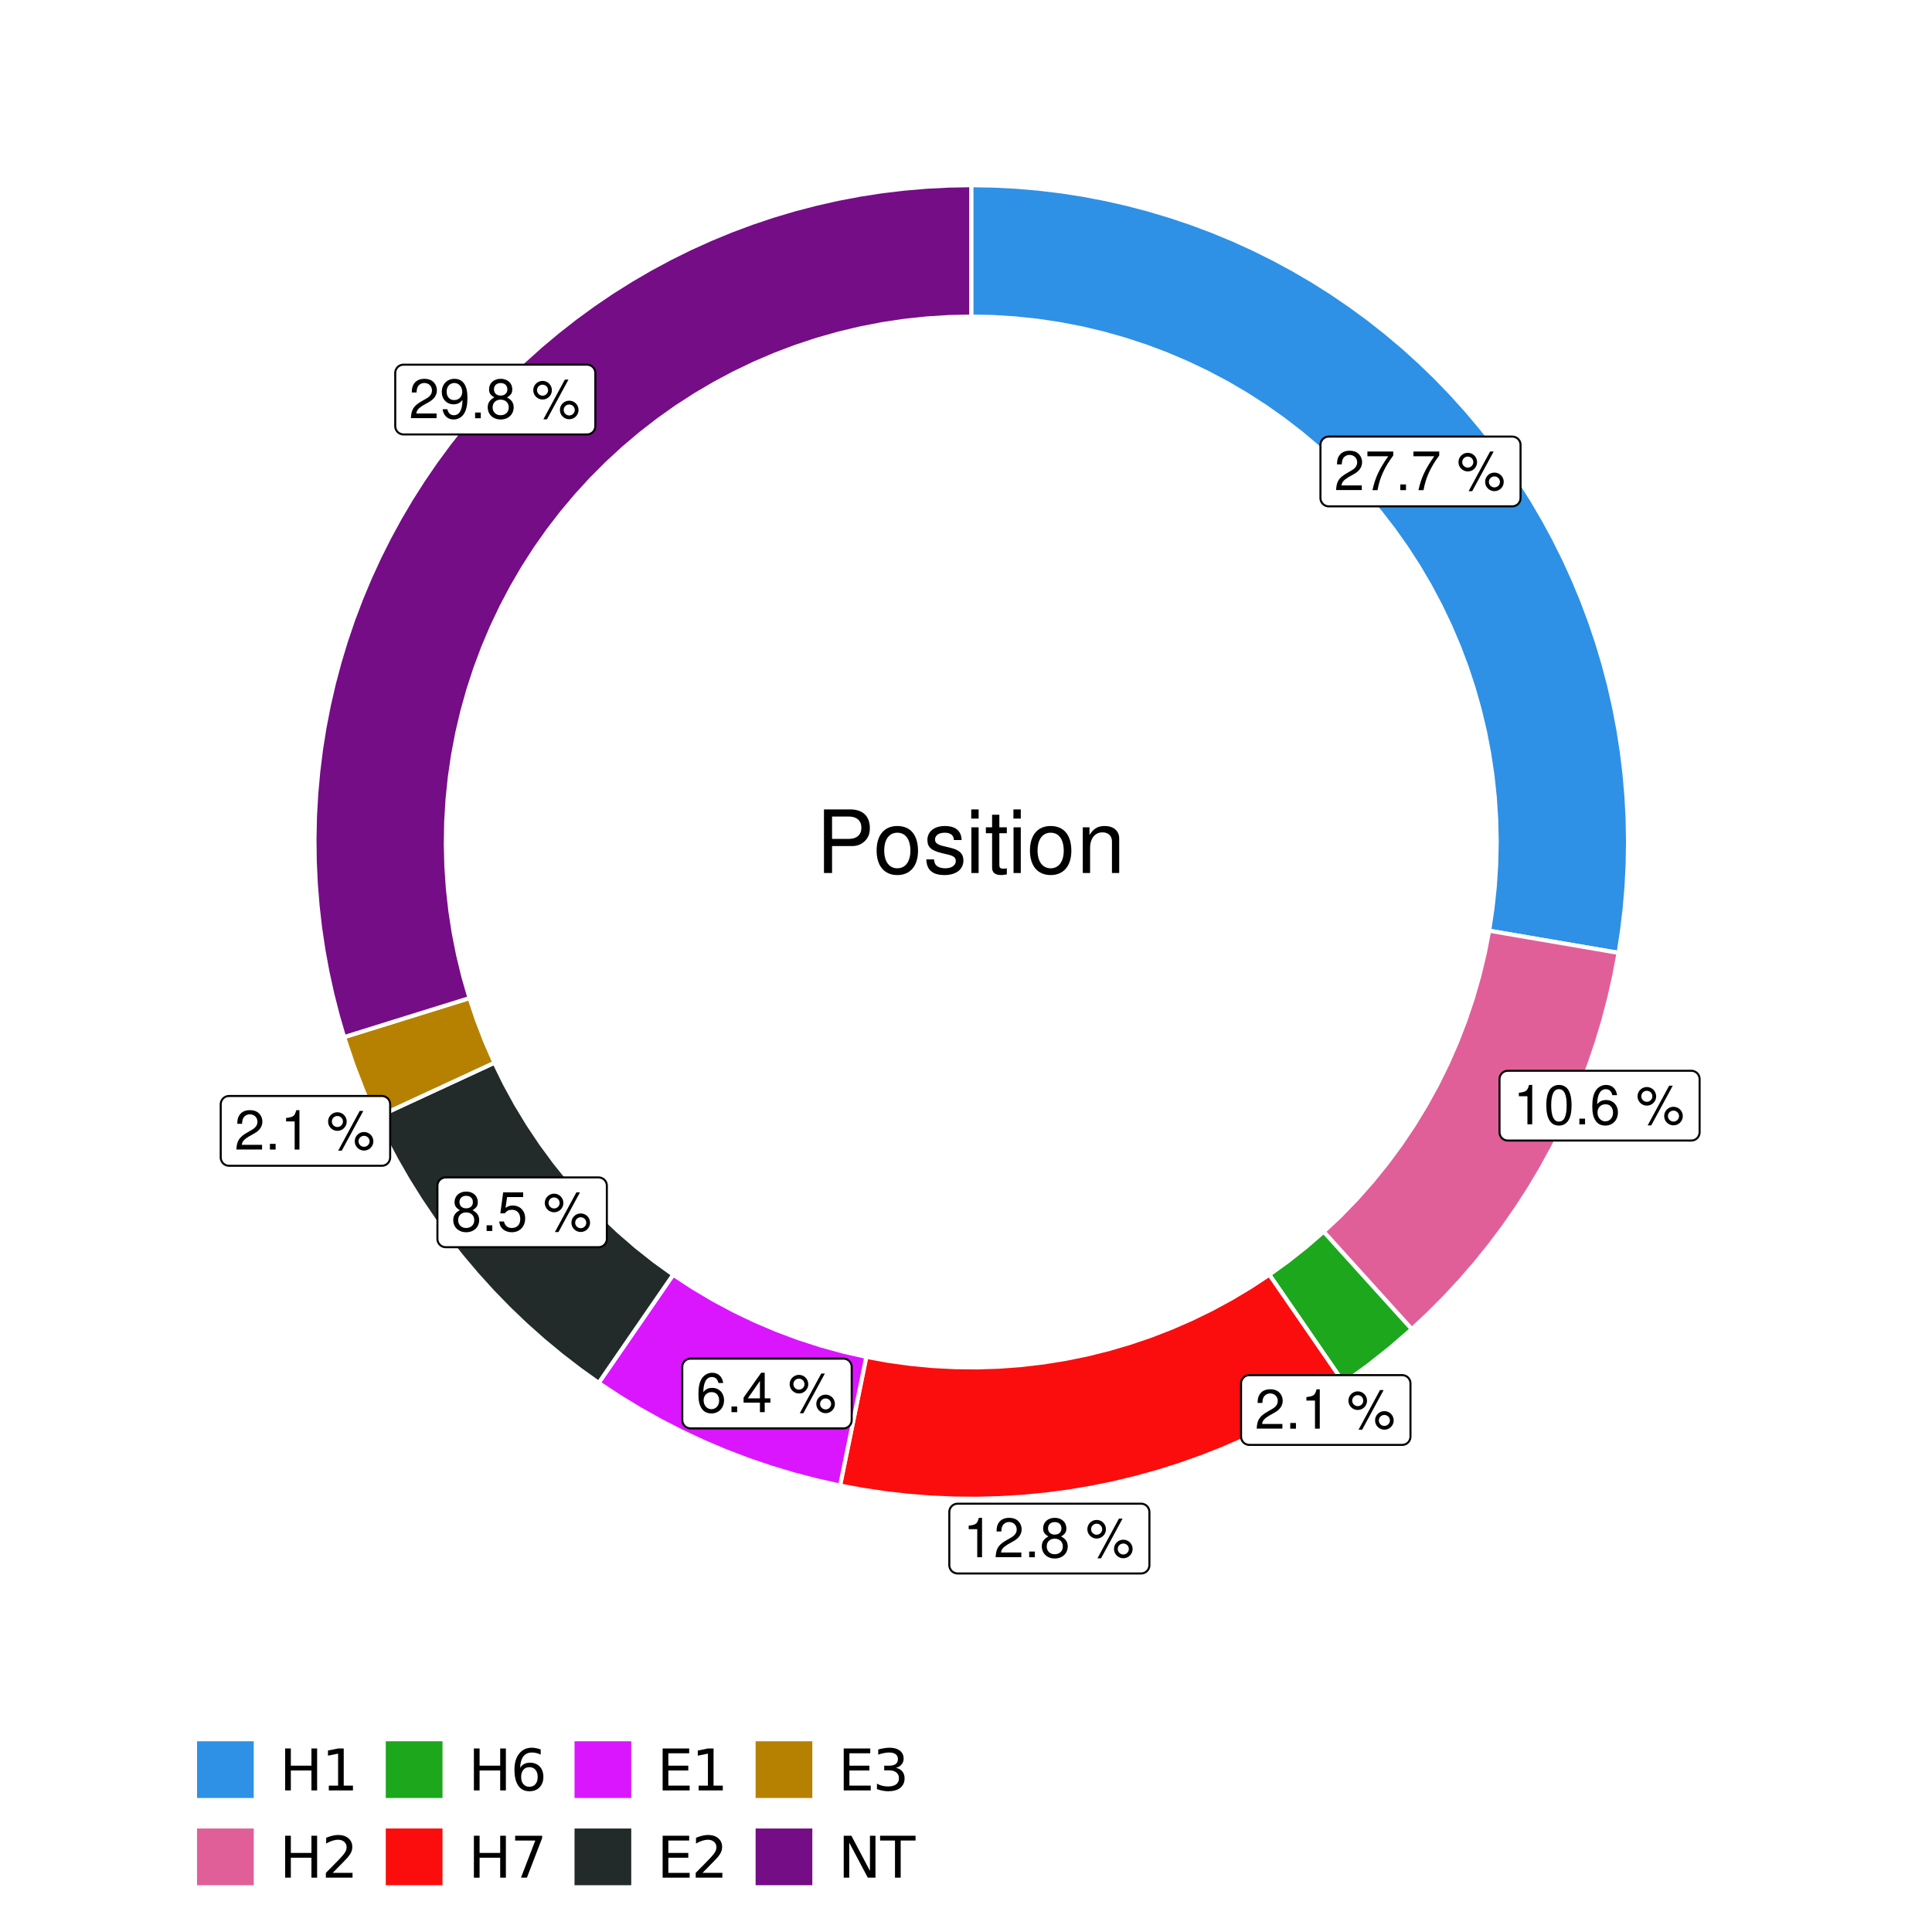 <?xml version="1.0" encoding="UTF-8"?>
<svg xmlns="http://www.w3.org/2000/svg" xmlns:xlink="http://www.w3.org/1999/xlink" width="504pt" height="504pt" viewBox="0 0 504 504" version="1.1">
<defs>
<g>
<symbol overflow="visible" id="glyph0-0">
<path style="stroke:none;" d=""/>
</symbol>
<symbol overflow="visible" id="glyph0-1">
<path style="stroke:none;" d="M 7.188 -1.234 L 1.891 -1.234 C 2.016 -2.094 2.469 -2.625 3.719 -3.391 L 5.141 -4.188 C 6.547 -4.969 7.266 -6.016 7.266 -7.281 C 7.266 -8.141 6.922 -8.922 6.328 -9.484 C 5.734 -10.031 4.984 -10.281 4.031 -10.281 C 2.766 -10.281 1.812 -9.828 1.25 -8.938 C 0.891 -8.406 0.734 -7.766 0.719 -6.719 L 1.969 -6.719 C 2 -7.422 2.094 -7.828 2.266 -8.172 C 2.594 -8.797 3.234 -9.188 4 -9.188 C 5.141 -9.188 5.984 -8.359 5.984 -7.25 C 5.984 -6.422 5.516 -5.719 4.625 -5.203 L 3.312 -4.438 C 1.203 -3.234 0.594 -2.266 0.484 -0.016 L 7.188 -0.016 Z M 7.188 -1.234 "/>
</symbol>
<symbol overflow="visible" id="glyph0-2">
<path style="stroke:none;" d="M 7.391 -10.078 L 0.656 -10.078 L 0.656 -8.844 L 6.094 -8.844 C 3.703 -5.422 2.719 -3.312 1.969 0 L 3.297 0 C 3.859 -3.234 5.125 -6 7.391 -9.031 Z M 7.391 -10.078 "/>
</symbol>
<symbol overflow="visible" id="glyph0-3">
<path style="stroke:none;" d="M 2.719 -1.484 L 1.234 -1.484 L 1.234 0 L 2.719 0 Z M 2.719 -1.484 "/>
</symbol>
<symbol overflow="visible" id="glyph0-4">
<path style="stroke:none;" d=""/>
</symbol>
<symbol overflow="visible" id="glyph0-5">
<path style="stroke:none;" d="M 2.828 -9.734 C 1.5 -9.734 0.406 -8.641 0.406 -7.312 C 0.406 -5.969 1.5 -4.875 2.844 -4.875 C 4.172 -4.875 5.266 -5.969 5.266 -7.281 C 5.266 -8.656 4.188 -9.734 2.828 -9.734 Z M 2.828 -8.75 C 3.641 -8.75 4.281 -8.109 4.281 -7.297 C 4.281 -6.516 3.625 -5.875 2.844 -5.875 C 2.047 -5.875 1.391 -6.516 1.391 -7.312 C 1.391 -8.109 2.031 -8.75 2.828 -8.75 Z M 8.656 -10.078 L 3.047 0.281 L 3.984 0.281 L 9.594 -10.078 Z M 9.781 -4.578 C 8.453 -4.578 7.359 -3.5 7.359 -2.156 C 7.359 -0.812 8.453 0.266 9.797 0.266 C 11.125 0.266 12.219 -0.812 12.219 -2.141 C 12.219 -3.5 11.141 -4.578 9.781 -4.578 Z M 9.781 -3.578 C 10.594 -3.578 11.234 -2.938 11.234 -2.141 C 11.234 -1.359 10.578 -0.719 9.797 -0.719 C 8.984 -0.719 8.344 -1.359 8.344 -2.156 C 8.344 -2.938 8.984 -3.578 9.781 -3.578 Z M 9.781 -3.578 "/>
</symbol>
<symbol overflow="visible" id="glyph0-6">
<path style="stroke:none;" d="M 3.688 -7.328 L 3.688 0 L 4.938 0 L 4.938 -10.281 L 4.109 -10.281 C 3.672 -8.703 3.391 -8.484 1.453 -8.234 L 1.453 -7.328 Z M 3.688 -7.328 "/>
</symbol>
<symbol overflow="visible" id="glyph0-7">
<path style="stroke:none;" d="M 3.906 -10.281 C 2.969 -10.281 2.125 -9.859 1.594 -9.156 C 0.938 -8.25 0.609 -6.875 0.609 -4.984 C 0.609 -1.5 1.75 0.328 3.906 0.328 C 6.047 0.328 7.203 -1.5 7.203 -4.891 C 7.203 -6.875 6.891 -8.219 6.234 -9.156 C 5.703 -9.875 4.859 -10.281 3.906 -10.281 Z M 3.906 -9.172 C 5.266 -9.172 5.922 -7.797 5.922 -5 C 5.922 -2.078 5.281 -0.719 3.875 -0.719 C 2.562 -0.719 1.891 -2.141 1.891 -4.969 C 1.891 -7.797 2.562 -9.172 3.906 -9.172 Z M 3.906 -9.172 "/>
</symbol>
<symbol overflow="visible" id="glyph0-8">
<path style="stroke:none;" d="M 7.078 -7.609 C 6.844 -9.281 5.766 -10.281 4.219 -10.281 C 3.109 -10.281 2.125 -9.734 1.516 -8.812 C 0.875 -7.812 0.609 -6.562 0.609 -4.688 C 0.609 -2.953 0.859 -1.859 1.469 -0.953 C 2 -0.109 2.891 0.328 4 0.328 C 5.922 0.328 7.297 -1.109 7.297 -3.109 C 7.297 -5 6.016 -6.344 4.203 -6.344 C 3.219 -6.344 2.438 -5.969 1.891 -5.219 C 1.906 -7.766 2.703 -9.172 4.141 -9.172 C 5.016 -9.172 5.625 -8.609 5.828 -7.609 Z M 4.047 -5.234 C 5.266 -5.234 6.016 -4.375 6.016 -3.016 C 6.016 -1.719 5.156 -0.781 4.016 -0.781 C 2.844 -0.781 1.969 -1.766 1.969 -3.078 C 1.969 -4.344 2.812 -5.234 4.047 -5.234 Z M 4.047 -5.234 "/>
</symbol>
<symbol overflow="visible" id="glyph0-9">
<path style="stroke:none;" d="M 5.562 -5.422 C 6.609 -6.062 6.938 -6.562 6.938 -7.531 C 6.938 -9.156 5.703 -10.281 3.906 -10.281 C 2.141 -10.281 0.875 -9.156 0.875 -7.547 C 0.875 -6.562 1.203 -6.078 2.25 -5.422 C 1.094 -4.828 0.531 -4 0.531 -2.859 C 0.531 -0.984 1.906 0.328 3.906 0.328 C 5.906 0.328 7.297 -0.984 7.297 -2.859 C 7.297 -4 6.719 -4.828 5.562 -5.422 Z M 3.906 -9.172 C 4.984 -9.172 5.656 -8.531 5.656 -7.5 C 5.656 -6.547 4.969 -5.906 3.906 -5.906 C 2.844 -5.906 2.156 -6.547 2.156 -7.531 C 2.156 -8.531 2.844 -9.172 3.906 -9.172 Z M 3.906 -4.844 C 5.156 -4.844 6.016 -4.031 6.016 -2.828 C 6.016 -1.594 5.172 -0.781 3.875 -0.781 C 2.656 -0.781 1.812 -1.625 1.812 -2.812 C 1.812 -4.031 2.641 -4.844 3.906 -4.844 Z M 3.906 -4.844 "/>
</symbol>
<symbol overflow="visible" id="glyph0-10">
<path style="stroke:none;" d="M 4.656 -2.484 L 4.656 0 L 5.906 0 L 5.906 -2.484 L 7.391 -2.484 L 7.391 -3.609 L 5.906 -3.609 L 5.906 -10.281 L 4.984 -10.281 L 0.391 -3.812 L 0.391 -2.484 Z M 4.656 -3.609 L 1.5 -3.609 L 4.656 -8.141 Z M 4.656 -3.609 "/>
</symbol>
<symbol overflow="visible" id="glyph0-11">
<path style="stroke:none;" d="M 6.766 -10.078 L 1.562 -10.078 L 0.812 -4.594 L 1.969 -4.594 C 2.547 -5.297 3.031 -5.531 3.828 -5.531 C 5.172 -5.531 6.016 -4.609 6.016 -3.109 C 6.016 -1.656 5.172 -0.781 3.812 -0.781 C 2.719 -0.781 2.047 -1.344 1.75 -2.469 L 0.5 -2.469 C 0.672 -1.656 0.812 -1.25 1.109 -0.875 C 1.672 -0.109 2.703 0.328 3.844 0.328 C 5.875 0.328 7.297 -1.156 7.297 -3.281 C 7.297 -5.281 5.969 -6.641 4.031 -6.641 C 3.328 -6.641 2.766 -6.453 2.172 -6.031 L 2.578 -8.844 L 6.766 -8.844 Z M 6.766 -10.078 "/>
</symbol>
<symbol overflow="visible" id="glyph0-12">
<path style="stroke:none;" d="M 0.75 -2.344 C 1 -0.672 2.078 0.328 3.609 0.328 C 4.734 0.328 5.734 -0.219 6.328 -1.141 C 6.953 -2.141 7.234 -3.391 7.234 -5.266 C 7.234 -7 6.984 -8.094 6.391 -9 C 5.828 -9.844 4.953 -10.281 3.844 -10.281 C 1.922 -10.281 0.547 -8.844 0.547 -6.859 C 0.547 -4.969 1.812 -3.625 3.641 -3.625 C 4.594 -3.625 5.297 -3.969 5.938 -4.75 C 5.922 -2.188 5.141 -0.781 3.703 -0.781 C 2.812 -0.781 2.203 -1.344 2 -2.344 Z M 3.828 -9.188 C 4.984 -9.188 5.875 -8.203 5.875 -6.875 C 5.875 -5.609 5.016 -4.734 3.781 -4.734 C 2.578 -4.734 1.812 -5.594 1.812 -6.953 C 1.812 -8.25 2.656 -9.188 3.828 -9.188 Z M 3.828 -9.188 "/>
</symbol>
<symbol overflow="visible" id="glyph1-0">
<path style="stroke:none;" d=""/>
</symbol>
<symbol overflow="visible" id="glyph1-1">
<path style="stroke:none;" d="M 4.188 -7.031 L 9.406 -7.031 C 10.703 -7.031 11.719 -7.422 12.609 -8.219 C 13.609 -9.125 14.047 -10.203 14.047 -11.719 C 14.047 -14.844 12.203 -16.594 8.922 -16.594 L 2.078 -16.594 L 2.078 0 L 4.188 0 Z M 4.188 -8.906 L 4.188 -14.734 L 8.609 -14.734 C 10.625 -14.734 11.844 -13.641 11.844 -11.812 C 11.844 -10 10.625 -8.906 8.609 -8.906 Z M 4.188 -8.906 "/>
</symbol>
<symbol overflow="visible" id="glyph1-2">
<path style="stroke:none;" d="M 6.188 -12.266 C 2.828 -12.266 0.812 -9.875 0.812 -5.875 C 0.812 -1.844 2.828 0.531 6.219 0.531 C 9.578 0.531 11.609 -1.859 11.609 -5.781 C 11.609 -9.922 9.656 -12.266 6.188 -12.266 Z M 6.219 -10.516 C 8.359 -10.516 9.625 -8.766 9.625 -5.812 C 9.625 -2.984 8.312 -1.234 6.219 -1.234 C 4.094 -1.234 2.797 -2.984 2.797 -5.875 C 2.797 -8.766 4.094 -10.516 6.219 -10.516 Z M 6.219 -10.516 "/>
</symbol>
<symbol overflow="visible" id="glyph1-3">
<path style="stroke:none;" d="M 9.969 -8.609 C 9.953 -10.953 8.406 -12.266 5.641 -12.266 C 2.875 -12.266 1.062 -10.844 1.062 -8.625 C 1.062 -6.766 2.031 -5.875 4.844 -5.188 L 6.625 -4.766 C 7.938 -4.438 8.469 -3.969 8.469 -3.125 C 8.469 -1.984 7.359 -1.234 5.688 -1.234 C 4.672 -1.234 3.797 -1.531 3.328 -2.031 C 3.031 -2.375 2.891 -2.703 2.781 -3.547 L 0.781 -3.547 C 0.859 -0.797 2.406 0.531 5.531 0.531 C 8.531 0.531 10.453 -0.953 10.453 -3.25 C 10.453 -5.031 9.453 -6.016 7.078 -6.578 L 5.266 -7.016 C 3.703 -7.375 3.047 -7.875 3.047 -8.719 C 3.047 -9.828 4.031 -10.516 5.578 -10.516 C 7.109 -10.516 7.922 -9.859 7.969 -8.609 Z M 9.969 -8.609 "/>
</symbol>
<symbol overflow="visible" id="glyph1-4">
<path style="stroke:none;" d="M 3.422 -11.922 L 1.531 -11.922 L 1.531 0 L 3.422 0 Z M 3.422 -16.594 L 1.5 -16.594 L 1.5 -14.203 L 3.422 -14.203 Z M 3.422 -16.594 "/>
</symbol>
<symbol overflow="visible" id="glyph1-5">
<path style="stroke:none;" d="M 5.781 -11.922 L 3.828 -11.922 L 3.828 -15.203 L 1.938 -15.203 L 1.938 -11.922 L 0.312 -11.922 L 0.312 -10.375 L 1.938 -10.375 L 1.938 -1.359 C 1.938 -0.141 2.75 0.531 4.234 0.531 C 4.734 0.531 5.141 0.484 5.781 0.359 L 5.781 -1.234 C 5.516 -1.156 5.266 -1.141 4.875 -1.141 C 4.047 -1.141 3.828 -1.359 3.828 -2.203 L 3.828 -10.375 L 5.781 -10.375 Z M 5.781 -11.922 "/>
</symbol>
<symbol overflow="visible" id="glyph1-6">
<path style="stroke:none;" d="M 1.594 -11.922 L 1.594 0 L 3.5 0 L 3.5 -6.578 C 3.5 -9.016 4.781 -10.609 6.734 -10.609 C 8.234 -10.609 9.203 -9.703 9.203 -8.266 L 9.203 0 L 11.094 0 L 11.094 -9.016 C 11.094 -11 9.609 -12.266 7.312 -12.266 C 5.531 -12.266 4.391 -11.594 3.344 -9.922 L 3.344 -11.922 Z M 1.594 -11.922 "/>
</symbol>
<symbol overflow="visible" id="glyph2-0">
<path style="stroke:none;" d="M 0.75 2.656 L 0.75 -10.578 L 8.25 -10.578 L 8.25 2.656 Z M 1.594 1.812 L 7.406 1.812 L 7.406 -9.734 L 1.594 -9.734 Z M 1.594 1.812 "/>
</symbol>
<symbol overflow="visible" id="glyph2-1">
<path style="stroke:none;" d="M 1.469 -10.938 L 2.953 -10.938 L 2.953 -6.453 L 8.328 -6.453 L 8.328 -10.938 L 9.812 -10.938 L 9.812 0 L 8.328 0 L 8.328 -5.203 L 2.953 -5.203 L 2.953 0 L 1.469 0 Z M 1.469 -10.938 "/>
</symbol>
<symbol overflow="visible" id="glyph2-2">
<path style="stroke:none;" d="M 1.859 -1.25 L 4.281 -1.25 L 4.281 -9.594 L 1.641 -9.062 L 1.641 -10.406 L 4.266 -10.938 L 5.75 -10.938 L 5.75 -1.25 L 8.156 -1.25 L 8.156 0 L 1.859 0 Z M 1.859 -1.25 "/>
</symbol>
<symbol overflow="visible" id="glyph2-3">
<path style="stroke:none;" d="M 2.875 -1.25 L 8.047 -1.25 L 8.047 0 L 1.094 0 L 1.094 -1.25 C 1.656 -1.82 2.422 -2.598 3.391 -3.578 C 4.359 -4.555 4.969 -5.191 5.219 -5.484 C 5.695 -6.016 6.031 -6.461 6.219 -6.828 C 6.406 -7.203 6.5 -7.566 6.5 -7.922 C 6.5 -8.504 6.297 -8.977 5.891 -9.344 C 5.484 -9.707 4.953 -9.891 4.297 -9.891 C 3.828 -9.891 3.332 -9.805 2.812 -9.641 C 2.301 -9.484 1.754 -9.238 1.172 -8.906 L 1.172 -10.406 C 1.766 -10.645 2.32 -10.828 2.844 -10.953 C 3.363 -11.078 3.836 -11.141 4.266 -11.141 C 5.398 -11.141 6.301 -10.852 6.969 -10.281 C 7.645 -9.719 7.984 -8.961 7.984 -8.016 C 7.984 -7.566 7.898 -7.141 7.734 -6.734 C 7.566 -6.328 7.258 -5.852 6.812 -5.312 C 6.688 -5.164 6.297 -4.754 5.641 -4.078 C 4.992 -3.398 4.07 -2.457 2.875 -1.25 Z M 2.875 -1.25 "/>
</symbol>
<symbol overflow="visible" id="glyph2-4">
<path style="stroke:none;" d="M 4.953 -6.062 C 4.285 -6.062 3.758 -5.832 3.375 -5.375 C 2.988 -4.914 2.797 -4.297 2.797 -3.516 C 2.797 -2.723 2.988 -2.098 3.375 -1.641 C 3.758 -1.18 4.285 -0.953 4.953 -0.953 C 5.617 -0.953 6.145 -1.18 6.531 -1.641 C 6.914 -2.098 7.109 -2.723 7.109 -3.516 C 7.109 -4.297 6.914 -4.914 6.531 -5.375 C 6.145 -5.832 5.617 -6.062 4.953 -6.062 Z M 7.891 -10.688 L 7.891 -9.344 C 7.516 -9.52 7.141 -9.656 6.766 -9.75 C 6.391 -9.844 6.016 -9.891 5.641 -9.891 C 4.66 -9.891 3.91 -9.555 3.391 -8.891 C 2.879 -8.234 2.586 -7.238 2.516 -5.906 C 2.805 -6.332 3.164 -6.66 3.594 -6.891 C 4.031 -7.117 4.516 -7.234 5.047 -7.234 C 6.141 -7.234 7.004 -6.898 7.641 -6.234 C 8.273 -5.566 8.594 -4.66 8.594 -3.516 C 8.594 -2.391 8.258 -1.484 7.594 -0.797 C 6.938 -0.117 6.055 0.219 4.953 0.219 C 3.68 0.219 2.711 -0.266 2.047 -1.234 C 1.379 -2.211 1.047 -3.617 1.047 -5.453 C 1.047 -7.18 1.457 -8.562 2.281 -9.594 C 3.102 -10.625 4.203 -11.141 5.578 -11.141 C 5.953 -11.141 6.328 -11.098 6.703 -11.016 C 7.078 -10.941 7.473 -10.832 7.891 -10.688 Z M 7.891 -10.688 "/>
</symbol>
<symbol overflow="visible" id="glyph2-5">
<path style="stroke:none;" d="M 1.234 -10.938 L 8.266 -10.938 L 8.266 -10.312 L 4.297 0 L 2.75 0 L 6.484 -9.688 L 1.234 -9.688 Z M 1.234 -10.938 "/>
</symbol>
<symbol overflow="visible" id="glyph2-6">
<path style="stroke:none;" d="M 1.469 -10.938 L 8.391 -10.938 L 8.391 -9.688 L 2.953 -9.688 L 2.953 -6.453 L 8.156 -6.453 L 8.156 -5.203 L 2.953 -5.203 L 2.953 -1.25 L 8.516 -1.25 L 8.516 0 L 1.469 0 Z M 1.469 -10.938 "/>
</symbol>
<symbol overflow="visible" id="glyph2-7">
<path style="stroke:none;" d="M 6.094 -5.891 C 6.801 -5.742 7.352 -5.43 7.75 -4.953 C 8.145 -4.473 8.344 -3.879 8.344 -3.172 C 8.344 -2.098 7.969 -1.266 7.219 -0.672 C 6.477 -0.078 5.426 0.219 4.062 0.219 C 3.602 0.219 3.129 0.172 2.641 0.078 C 2.16 -0.016 1.66 -0.148 1.141 -0.328 L 1.141 -1.766 C 1.555 -1.523 2.004 -1.344 2.484 -1.219 C 2.973 -1.094 3.484 -1.031 4.016 -1.031 C 4.941 -1.031 5.648 -1.211 6.141 -1.578 C 6.629 -1.941 6.875 -2.473 6.875 -3.172 C 6.875 -3.816 6.645 -4.32 6.188 -4.688 C 5.738 -5.051 5.113 -5.234 4.312 -5.234 L 3.031 -5.234 L 3.031 -6.453 L 4.359 -6.453 C 5.086 -6.453 5.645 -6.598 6.031 -6.891 C 6.414 -7.18 6.609 -7.598 6.609 -8.141 C 6.609 -8.703 6.41 -9.133 6.016 -9.438 C 5.617 -9.738 5.051 -9.891 4.312 -9.891 C 3.906 -9.891 3.469 -9.844 3 -9.75 C 2.539 -9.664 2.031 -9.531 1.469 -9.344 L 1.469 -10.672 C 2.031 -10.828 2.555 -10.941 3.047 -11.016 C 3.535 -11.098 4 -11.141 4.438 -11.141 C 5.562 -11.141 6.453 -10.883 7.109 -10.375 C 7.766 -9.863 8.094 -9.172 8.094 -8.297 C 8.094 -7.691 7.914 -7.18 7.562 -6.766 C 7.219 -6.348 6.727 -6.055 6.094 -5.891 Z M 6.094 -5.891 "/>
</symbol>
<symbol overflow="visible" id="glyph2-8">
<path style="stroke:none;" d="M 1.469 -10.938 L 3.469 -10.938 L 8.312 -1.781 L 8.312 -10.938 L 9.75 -10.938 L 9.75 0 L 7.75 0 L 2.906 -9.141 L 2.906 0 L 1.469 0 Z M 1.469 -10.938 "/>
</symbol>
<symbol overflow="visible" id="glyph2-9">
<path style="stroke:none;" d="M -0.047 -10.938 L 9.203 -10.938 L 9.203 -9.688 L 5.328 -9.688 L 5.328 0 L 3.844 0 L 3.844 -9.688 L -0.047 -9.688 Z M -0.047 -10.938 "/>
</symbol>
</g>
<clipPath id="clip1">
  <path d="M 30.98 0 L 473.023 0 L 473.023 504 L 30.98 504 Z M 30.98 0 "/>
</clipPath>
<clipPath id="clip2">
  <path d="M 39.199 5.48 L 467.543 5.48 L 467.543 433.824 L 39.199 433.824 Z M 39.199 5.48 "/>
</clipPath>
</defs>
<g id="surface4">
<rect x="0" y="0" width="504" height="504" style="fill:rgb(100%,100%,100%);fill-opacity:1;stroke:none;"/>
<g clip-path="url(#clip1)" clip-rule="nonzero">
<path style="fill-rule:nonzero;fill:rgb(100%,100%,100%);fill-opacity:1;stroke-width:1.067;stroke-linecap:round;stroke-linejoin:round;stroke:rgb(100%,100%,100%);stroke-opacity:1;stroke-miterlimit:10;" d="M 30.98 504 L 473.023 504 L 473.023 0 L 30.98 0 Z M 30.98 504 "/>
</g>
<g clip-path="url(#clip2)" clip-rule="nonzero">
<path style=" stroke:none;fill-rule:nonzero;fill:rgb(100%,100%,100%);fill-opacity:1;" d="M 39.199 433.824 L 467.543 433.824 L 467.543 5.48 L 39.199 5.48 Z M 39.199 433.824 "/>
</g>
<path style="fill-rule:nonzero;fill:rgb(18.039%,56.863%,89.804%);fill-opacity:1;stroke-width:1.067;stroke-linecap:butt;stroke-linejoin:miter;stroke:rgb(100%,100%,100%);stroke-opacity:1;stroke-miterlimit:10;" d="M 388.473 242.793 L 395.227 243.949 L 401.984 245.109 L 422.246 248.578 L 423.137 242.801 L 423.828 236.996 L 424.32 231.168 L 424.613 225.328 L 424.707 219.484 L 424.602 213.637 L 424.297 207.797 L 423.793 201.973 L 423.09 196.168 L 422.191 190.391 L 421.094 184.648 L 419.801 178.945 L 418.316 173.289 L 416.637 167.691 L 414.77 162.148 L 412.715 156.676 L 410.473 151.277 L 408.047 145.957 L 405.445 140.723 L 402.664 135.578 L 399.707 130.531 L 396.582 125.594 L 393.289 120.762 L 389.832 116.043 L 386.219 111.449 L 382.449 106.98 L 378.531 102.641 L 374.465 98.438 L 370.258 94.375 L 365.914 90.461 L 361.441 86.695 L 356.844 83.086 L 352.121 79.637 L 347.289 76.348 L 342.344 73.227 L 337.297 70.277 L 332.152 67.5 L 326.914 64.898 L 321.59 62.48 L 316.188 60.246 L 310.711 58.195 L 305.172 56.332 L 299.566 54.66 L 293.91 53.18 L 288.207 51.895 L 282.465 50.801 L 276.688 49.906 L 270.879 49.211 L 265.055 48.711 L 259.215 48.414 L 253.371 48.312 L 253.371 82.582 L 259.188 82.703 L 264.992 83.074 L 270.777 83.691 L 276.531 84.551 L 282.246 85.656 L 287.906 87.004 L 293.504 88.59 L 299.027 90.41 L 304.473 92.465 L 309.824 94.746 L 315.074 97.254 L 320.211 99.984 L 325.23 102.93 L 330.117 106.082 L 334.871 109.441 L 339.473 113 L 343.922 116.75 L 348.207 120.688 L 352.32 124.801 L 356.258 129.086 L 360.008 133.531 L 363.566 138.137 L 366.926 142.887 L 370.082 147.773 L 373.027 152.789 L 375.758 157.93 L 378.266 163.18 L 380.551 168.527 L 382.605 173.973 L 384.426 179.496 L 386.012 185.098 L 387.359 190.758 L 388.465 196.469 L 389.328 202.223 L 389.945 208.008 L 390.316 213.812 L 390.441 219.629 L 390.316 225.449 L 389.949 231.254 L 389.332 237.039 Z M 388.473 242.793 "/>
<path style="fill-rule:nonzero;fill:rgb(88.235%,37.255%,60%);fill-opacity:1;stroke-width:1.067;stroke-linecap:butt;stroke-linejoin:miter;stroke:rgb(100%,100%,100%);stroke-opacity:1;stroke-miterlimit:10;" d="M 345.301 321.32 L 349.898 326.406 L 354.492 331.488 L 359.09 336.574 L 368.285 346.738 L 372.668 342.633 L 376.902 338.379 L 380.988 333.977 L 384.918 329.434 L 388.684 324.754 L 392.285 319.949 L 395.715 315.02 L 398.969 309.973 L 402.043 304.812 L 404.938 299.551 L 407.645 294.188 L 410.164 288.738 L 412.488 283.199 L 414.617 277.582 L 416.547 271.898 L 418.277 266.145 L 419.809 260.336 L 421.129 254.48 L 422.246 248.578 L 401.984 245.109 L 395.227 243.949 L 388.473 242.793 L 387.312 248.766 L 385.887 254.684 L 384.203 260.531 L 382.258 266.297 L 380.062 271.973 L 377.613 277.547 L 374.922 283.004 L 371.988 288.336 L 368.824 293.531 L 365.43 298.586 L 361.816 303.48 L 357.988 308.211 L 353.957 312.77 L 349.723 317.141 Z M 345.301 321.32 "/>
<path style="fill-rule:nonzero;fill:rgb(10.98%,65.49%,10.98%);fill-opacity:1;stroke-width:1.067;stroke-linecap:butt;stroke-linejoin:miter;stroke:rgb(100%,100%,100%);stroke-opacity:1;stroke-miterlimit:10;" d="M 331.125 332.535 L 335.012 338.176 L 338.902 343.82 L 350.562 360.754 L 356.676 356.344 L 362.586 351.668 L 368.285 346.738 L 359.09 336.574 L 354.492 331.488 L 349.898 326.406 L 345.301 321.32 L 340.742 325.266 L 336.012 329.004 Z M 331.125 332.535 "/>
<path style="fill-rule:nonzero;fill:rgb(98.431%,5.098%,5.098%);fill-opacity:1;stroke-width:1.067;stroke-linecap:butt;stroke-linejoin:miter;stroke:rgb(100%,100%,100%);stroke-opacity:1;stroke-miterlimit:10;" d="M 225.996 353.961 L 224.625 360.676 L 221.891 374.105 L 220.52 380.82 L 219.152 387.539 L 225.043 388.633 L 230.969 389.52 L 236.918 390.199 L 242.891 390.668 L 248.879 390.93 L 254.867 390.984 L 260.855 390.824 L 266.836 390.461 L 272.801 389.883 L 278.738 389.102 L 284.648 388.109 L 290.52 386.914 L 296.344 385.512 L 302.113 383.91 L 307.828 382.105 L 313.473 380.102 L 319.047 377.902 L 324.539 375.508 L 329.945 372.926 L 335.254 370.156 L 340.469 367.199 L 345.57 364.066 L 350.562 360.754 L 338.902 343.82 L 335.012 338.176 L 331.125 332.535 L 326.277 335.723 L 321.301 338.703 L 316.203 341.473 L 310.992 344.02 L 305.676 346.348 L 300.27 348.449 L 294.777 350.316 L 289.211 351.953 L 283.582 353.352 L 277.895 354.508 L 272.168 355.426 L 266.406 356.102 L 260.617 356.531 L 254.82 356.715 L 249.02 356.652 L 243.227 356.348 L 237.449 355.793 L 231.703 355 Z M 225.996 353.961 "/>
<path style="fill-rule:nonzero;fill:rgb(85.49%,8.627%,100%);fill-opacity:1;stroke-width:1.067;stroke-linecap:butt;stroke-linejoin:miter;stroke:rgb(100%,100%,100%);stroke-opacity:1;stroke-miterlimit:10;" d="M 175.613 332.535 L 171.727 338.176 L 167.84 343.82 L 163.949 349.465 L 156.176 360.754 L 161.398 364.211 L 166.742 367.477 L 172.203 370.543 L 177.773 373.41 L 183.441 376.07 L 189.207 378.52 L 195.055 380.762 L 200.98 382.785 L 206.98 384.59 L 213.039 386.176 L 219.152 387.539 L 220.52 380.82 L 221.891 374.105 L 224.625 360.676 L 225.996 353.961 L 220.023 352.605 L 214.117 350.98 L 208.293 349.098 L 202.555 346.953 L 196.922 344.559 L 191.398 341.91 L 186 339.023 L 180.734 335.895 Z M 175.613 332.535 "/>
<path style="fill-rule:nonzero;fill:rgb(13.333%,16.471%,16.471%);fill-opacity:1;stroke-width:1.067;stroke-linecap:butt;stroke-linejoin:miter;stroke:rgb(100%,100%,100%);stroke-opacity:1;stroke-miterlimit:10;" d="M 128.98 277.234 L 110.324 285.871 L 104.102 288.75 L 97.883 291.629 L 100.543 297.117 L 103.398 302.508 L 106.441 307.793 L 109.676 312.969 L 113.086 318.023 L 116.676 322.957 L 120.441 327.758 L 124.375 332.418 L 128.469 336.941 L 132.723 341.312 L 137.133 345.531 L 141.688 349.586 L 146.383 353.48 L 151.215 357.203 L 156.176 360.754 L 163.949 349.465 L 167.84 343.82 L 171.727 338.176 L 175.613 332.535 L 170.668 328.961 L 165.887 325.176 L 161.281 321.176 L 156.852 316.98 L 152.617 312.59 L 148.582 308.016 L 144.758 303.266 L 141.145 298.352 L 137.754 293.277 L 134.594 288.062 L 131.664 282.711 Z M 128.98 277.234 "/>
<path style="fill-rule:nonzero;fill:rgb(71.373%,50.588%,0%);fill-opacity:1;stroke-width:1.067;stroke-linecap:butt;stroke-linejoin:miter;stroke:rgb(100%,100%,100%);stroke-opacity:1;stroke-miterlimit:10;" d="M 122.488 260.367 L 115.941 262.402 L 102.855 266.473 L 96.309 268.512 L 89.766 270.547 L 92.16 277.691 L 94.871 284.723 L 97.883 291.629 L 104.102 288.75 L 110.324 285.871 L 128.98 277.234 L 126.57 271.707 L 124.402 266.082 Z M 122.488 260.367 "/>
<path style="fill-rule:nonzero;fill:rgb(45.882%,5.098%,52.549%);fill-opacity:1;stroke-width:1.067;stroke-linecap:butt;stroke-linejoin:miter;stroke:rgb(100%,100%,100%);stroke-opacity:1;stroke-miterlimit:10;" d="M 253.371 82.582 L 253.371 48.312 L 247.539 48.414 L 241.715 48.711 L 235.902 49.207 L 230.109 49.898 L 224.348 50.789 L 218.613 51.875 L 212.926 53.156 L 207.281 54.629 L 201.691 56.293 L 196.16 58.148 L 190.695 60.188 L 185.305 62.414 L 179.992 64.82 L 174.766 67.41 L 169.629 70.172 L 164.59 73.109 L 159.652 76.215 L 154.824 79.488 L 150.113 82.926 L 145.52 86.52 L 141.051 90.266 L 136.711 94.164 L 132.508 98.207 L 128.441 102.391 L 124.523 106.711 L 120.754 111.164 L 117.141 115.738 L 113.68 120.438 L 110.387 125.25 L 107.254 130.168 L 104.293 135.195 L 101.504 140.316 L 98.895 145.531 L 96.461 150.832 L 94.207 156.215 L 92.141 161.668 L 90.262 167.191 L 88.57 172.773 L 87.07 178.406 L 85.762 184.094 L 84.648 189.816 L 83.73 195.578 L 83.012 201.367 L 82.488 207.176 L 82.16 213 L 82.035 218.828 L 82.105 224.66 L 82.375 230.488 L 82.844 236.301 L 83.508 242.098 L 84.371 247.863 L 85.43 253.602 L 86.684 259.297 L 88.129 264.949 L 89.766 270.547 L 96.309 268.512 L 102.855 266.473 L 115.941 262.402 L 122.488 260.367 L 120.871 254.762 L 119.5 249.094 L 118.367 243.371 L 117.48 237.609 L 116.84 231.809 L 116.445 225.992 L 116.301 220.16 L 116.402 214.328 L 116.754 208.508 L 117.352 202.707 L 118.195 196.934 L 119.285 191.203 L 120.617 185.527 L 122.188 179.91 L 123.996 174.363 L 126.039 168.902 L 128.316 163.531 L 130.816 158.262 L 133.539 153.102 L 136.477 148.066 L 139.629 143.156 L 142.984 138.387 L 146.543 133.766 L 150.293 129.301 L 154.23 124.996 L 158.348 120.863 L 162.637 116.91 L 167.09 113.145 L 171.699 109.57 L 176.453 106.195 L 181.352 103.027 L 186.379 100.066 L 191.523 97.328 L 196.785 94.805 L 202.148 92.512 L 207.602 90.449 L 213.141 88.617 L 218.75 87.023 L 224.426 85.672 L 230.152 84.562 L 235.918 83.695 L 241.719 83.078 L 247.539 82.707 Z M 253.371 82.582 "/>
<path style="fill-rule:nonzero;fill:rgb(100%,100%,100%);fill-opacity:1;stroke-width:0.533;stroke-linecap:round;stroke-linejoin:round;stroke:rgb(0%,0%,0%);stroke-opacity:1;stroke-miterlimit:10;" d="M 346.625 132.09 L 394.504 132.09 L 394.418 132.09 L 394.766 132.074 L 395.105 132.008 L 395.43 131.883 L 395.73 131.711 L 396 131.488 L 396.23 131.23 L 396.418 130.934 L 396.555 130.617 L 396.637 130.277 L 396.664 129.93 L 396.664 116.051 L 396.637 115.703 L 396.555 115.367 L 396.418 115.047 L 396.23 114.754 L 396 114.492 L 395.73 114.273 L 395.43 114.102 L 395.105 113.977 L 394.766 113.906 L 394.504 113.891 L 346.625 113.891 L 346.883 113.906 L 346.535 113.895 L 346.191 113.934 L 345.859 114.031 L 345.543 114.18 L 345.258 114.379 L 345.008 114.617 L 344.797 114.898 L 344.637 115.203 L 344.527 115.535 L 344.473 115.879 L 344.465 116.051 L 344.465 129.93 L 344.473 129.758 L 344.473 130.105 L 344.527 130.449 L 344.637 130.777 L 344.797 131.086 L 345.008 131.363 L 345.258 131.605 L 345.543 131.801 L 345.859 131.949 L 346.191 132.047 L 346.535 132.09 Z M 346.625 132.09 "/>
<g style="fill:rgb(0%,0%,0%);fill-opacity:1;">
  <use xlink:href="#glyph0-1" x="348.062" y="127.862"/>
  <use xlink:href="#glyph0-2" x="356.062" y="127.862"/>
  <use xlink:href="#glyph0-3" x="364.062" y="127.862"/>
  <use xlink:href="#glyph0-2" x="368.062" y="127.862"/>
  <use xlink:href="#glyph0-4" x="376.062" y="127.862"/>
  <use xlink:href="#glyph0-5" x="380.062" y="127.862"/>
</g>
<path style="fill-rule:nonzero;fill:rgb(100%,100%,100%);fill-opacity:1;stroke-width:0.533;stroke-linecap:round;stroke-linejoin:round;stroke:rgb(0%,0%,0%);stroke-opacity:1;stroke-miterlimit:10;" d="M 393.336 297.531 L 441.215 297.531 L 441.129 297.531 L 441.477 297.516 L 441.816 297.449 L 442.141 297.324 L 442.441 297.152 L 442.711 296.93 L 442.941 296.672 L 443.129 296.375 L 443.262 296.059 L 443.348 295.719 L 443.375 295.375 L 443.375 281.492 L 443.348 281.148 L 443.262 280.809 L 443.129 280.488 L 442.941 280.195 L 442.711 279.934 L 442.441 279.715 L 442.141 279.543 L 441.816 279.418 L 441.477 279.348 L 441.215 279.332 L 393.336 279.332 L 393.594 279.348 L 393.246 279.336 L 392.902 279.375 L 392.57 279.473 L 392.254 279.621 L 391.969 279.82 L 391.719 280.062 L 391.508 280.34 L 391.348 280.645 L 391.238 280.977 L 391.184 281.32 L 391.176 281.492 L 391.176 295.375 L 391.184 295.199 L 391.184 295.547 L 391.238 295.891 L 391.348 296.219 L 391.508 296.527 L 391.719 296.805 L 391.969 297.047 L 392.254 297.242 L 392.57 297.395 L 392.902 297.488 L 393.246 297.531 Z M 393.336 297.531 "/>
<g style="fill:rgb(0%,0%,0%);fill-opacity:1;">
  <use xlink:href="#glyph0-6" x="394.773" y="293.304"/>
  <use xlink:href="#glyph0-7" x="402.773" y="293.304"/>
  <use xlink:href="#glyph0-3" x="410.773" y="293.304"/>
  <use xlink:href="#glyph0-8" x="414.773" y="293.304"/>
  <use xlink:href="#glyph0-4" x="422.773" y="293.304"/>
  <use xlink:href="#glyph0-5" x="426.773" y="293.304"/>
</g>
<path style="fill-rule:nonzero;fill:rgb(100%,100%,100%);fill-opacity:1;stroke-width:0.533;stroke-linecap:round;stroke-linejoin:round;stroke:rgb(0%,0%,0%);stroke-opacity:1;stroke-miterlimit:10;" d="M 325.91 376.93 L 365.789 376.93 L 365.703 376.926 L 366.051 376.914 L 366.391 376.844 L 366.715 376.723 L 367.016 376.547 L 367.285 376.328 L 367.516 376.066 L 367.703 375.773 L 367.84 375.453 L 367.922 375.117 L 367.949 374.77 L 367.949 360.891 L 367.922 360.543 L 367.84 360.207 L 367.703 359.887 L 367.516 359.59 L 367.285 359.332 L 367.016 359.113 L 366.715 358.938 L 366.391 358.816 L 366.051 358.746 L 365.789 358.73 L 325.91 358.73 L 326.172 358.746 L 325.824 358.73 L 325.477 358.773 L 325.145 358.871 L 324.832 359.02 L 324.543 359.215 L 324.293 359.457 L 324.086 359.734 L 323.922 360.043 L 323.812 360.371 L 323.758 360.715 L 323.75 360.891 L 323.75 374.77 L 323.758 374.594 L 323.758 374.941 L 323.812 375.285 L 323.922 375.617 L 324.086 375.922 L 324.293 376.203 L 324.543 376.441 L 324.832 376.641 L 325.145 376.789 L 325.477 376.887 L 325.824 376.926 Z M 325.91 376.93 "/>
<g style="fill:rgb(0%,0%,0%);fill-opacity:1;">
  <use xlink:href="#glyph0-1" x="327.352" y="372.698"/>
  <use xlink:href="#glyph0-3" x="335.352" y="372.698"/>
  <use xlink:href="#glyph0-6" x="339.352" y="372.698"/>
  <use xlink:href="#glyph0-4" x="347.352" y="372.698"/>
  <use xlink:href="#glyph0-5" x="351.352" y="372.698"/>
</g>
<path style="fill-rule:nonzero;fill:rgb(100%,100%,100%);fill-opacity:1;stroke-width:0.533;stroke-linecap:round;stroke-linejoin:round;stroke:rgb(0%,0%,0%);stroke-opacity:1;stroke-miterlimit:10;" d="M 249.805 410.469 L 297.688 410.469 L 297.598 410.465 L 297.945 410.449 L 298.289 410.383 L 298.613 410.258 L 298.914 410.086 L 299.184 409.863 L 299.414 409.605 L 299.598 409.312 L 299.734 408.992 L 299.816 408.652 L 299.848 408.309 L 299.848 394.426 L 299.816 394.082 L 299.734 393.742 L 299.598 393.422 L 299.414 393.129 L 299.184 392.867 L 298.914 392.648 L 298.613 392.477 L 298.289 392.352 L 297.945 392.281 L 297.688 392.266 L 249.805 392.266 L 250.066 392.281 L 249.719 392.27 L 249.375 392.309 L 249.039 392.406 L 248.727 392.555 L 248.441 392.754 L 248.191 392.996 L 247.98 393.273 L 247.82 393.582 L 247.711 393.91 L 247.652 394.254 L 247.645 394.426 L 247.645 408.309 L 247.652 408.133 L 247.652 408.48 L 247.711 408.824 L 247.82 409.152 L 247.98 409.461 L 248.191 409.738 L 248.441 409.98 L 248.727 410.176 L 249.039 410.328 L 249.375 410.422 L 249.719 410.465 Z M 249.805 410.469 "/>
<g style="fill:rgb(0%,0%,0%);fill-opacity:1;">
  <use xlink:href="#glyph0-6" x="251.246" y="406.237"/>
  <use xlink:href="#glyph0-1" x="259.246" y="406.237"/>
  <use xlink:href="#glyph0-3" x="267.246" y="406.237"/>
  <use xlink:href="#glyph0-9" x="271.246" y="406.237"/>
  <use xlink:href="#glyph0-4" x="279.246" y="406.237"/>
  <use xlink:href="#glyph0-5" x="283.246" y="406.237"/>
</g>
<path style="fill-rule:nonzero;fill:rgb(100%,100%,100%);fill-opacity:1;stroke-width:0.533;stroke-linecap:round;stroke-linejoin:round;stroke:rgb(0%,0%,0%);stroke-opacity:1;stroke-miterlimit:10;" d="M 180.145 372.621 L 220.023 372.621 L 219.938 372.621 L 220.285 372.605 L 220.625 372.539 L 220.949 372.414 L 221.25 372.242 L 221.52 372.02 L 221.75 371.762 L 221.938 371.465 L 222.074 371.148 L 222.156 370.809 L 222.184 370.461 L 222.184 356.582 L 222.156 356.234 L 222.074 355.898 L 221.938 355.578 L 221.75 355.285 L 221.52 355.023 L 221.25 354.805 L 220.949 354.633 L 220.625 354.508 L 220.285 354.438 L 220.023 354.422 L 180.145 354.422 L 180.406 354.438 L 180.059 354.426 L 179.711 354.465 L 179.379 354.562 L 179.062 354.711 L 178.777 354.91 L 178.527 355.152 L 178.32 355.43 L 178.156 355.734 L 178.047 356.066 L 177.992 356.41 L 177.984 356.582 L 177.984 370.461 L 177.992 370.289 L 177.992 370.637 L 178.047 370.98 L 178.156 371.309 L 178.32 371.617 L 178.527 371.895 L 178.777 372.137 L 179.062 372.332 L 179.379 372.48 L 179.711 372.578 L 180.059 372.621 Z M 180.145 372.621 "/>
<g style="fill:rgb(0%,0%,0%);fill-opacity:1;">
  <use xlink:href="#glyph0-8" x="181.586" y="368.394"/>
  <use xlink:href="#glyph0-3" x="189.586" y="368.394"/>
  <use xlink:href="#glyph0-10" x="193.586" y="368.394"/>
  <use xlink:href="#glyph0-4" x="201.586" y="368.394"/>
  <use xlink:href="#glyph0-5" x="205.586" y="368.394"/>
</g>
<path style="fill-rule:nonzero;fill:rgb(100%,100%,100%);fill-opacity:1;stroke-width:0.533;stroke-linecap:round;stroke-linejoin:round;stroke:rgb(0%,0%,0%);stroke-opacity:1;stroke-miterlimit:10;" d="M 116.27 325.355 L 156.148 325.355 L 156.062 325.352 L 156.41 325.34 L 156.75 325.27 L 157.074 325.145 L 157.375 324.973 L 157.645 324.75 L 157.875 324.492 L 158.062 324.199 L 158.199 323.879 L 158.281 323.539 L 158.309 323.195 L 158.309 309.312 L 158.281 308.969 L 158.199 308.629 L 158.062 308.309 L 157.875 308.016 L 157.645 307.758 L 157.375 307.535 L 157.074 307.363 L 156.75 307.238 L 156.41 307.168 L 156.148 307.152 L 116.27 307.152 L 116.527 307.168 L 116.18 307.156 L 115.836 307.199 L 115.504 307.293 L 115.188 307.445 L 114.902 307.641 L 114.652 307.883 L 114.441 308.16 L 114.281 308.469 L 114.172 308.797 L 114.117 309.141 L 114.109 309.312 L 114.109 323.195 L 114.117 323.02 L 114.117 323.367 L 114.172 323.711 L 114.281 324.039 L 114.441 324.348 L 114.652 324.625 L 114.902 324.867 L 115.188 325.066 L 115.504 325.215 L 115.836 325.309 L 116.18 325.352 Z M 116.27 325.355 "/>
<g style="fill:rgb(0%,0%,0%);fill-opacity:1;">
  <use xlink:href="#glyph0-9" x="117.707" y="321.124"/>
  <use xlink:href="#glyph0-3" x="125.707" y="321.124"/>
  <use xlink:href="#glyph0-11" x="129.707" y="321.124"/>
  <use xlink:href="#glyph0-4" x="137.707" y="321.124"/>
  <use xlink:href="#glyph0-5" x="141.707" y="321.124"/>
</g>
<path style="fill-rule:nonzero;fill:rgb(100%,100%,100%);fill-opacity:1;stroke-width:0.533;stroke-linecap:round;stroke-linejoin:round;stroke:rgb(0%,0%,0%);stroke-opacity:1;stroke-miterlimit:10;" d="M 59.738 304.113 L 99.621 304.113 L 99.531 304.109 L 99.879 304.098 L 100.219 304.027 L 100.547 303.902 L 100.848 303.73 L 101.117 303.508 L 101.348 303.25 L 101.531 302.957 L 101.668 302.637 L 101.75 302.297 L 101.781 301.953 L 101.781 288.07 L 101.75 287.727 L 101.668 287.387 L 101.531 287.066 L 101.348 286.773 L 101.117 286.516 L 100.848 286.293 L 100.547 286.121 L 100.219 285.996 L 99.879 285.926 L 99.621 285.91 L 59.738 285.91 L 60 285.926 L 59.652 285.914 L 59.309 285.957 L 58.973 286.051 L 58.66 286.199 L 58.375 286.398 L 58.121 286.641 L 57.914 286.918 L 57.754 287.227 L 57.641 287.555 L 57.586 287.898 L 57.578 288.07 L 57.578 301.953 L 57.586 301.777 L 57.586 302.125 L 57.641 302.469 L 57.754 302.797 L 57.914 303.105 L 58.121 303.383 L 58.375 303.625 L 58.66 303.824 L 58.973 303.973 L 59.309 304.066 L 59.652 304.109 Z M 59.738 304.113 "/>
<g style="fill:rgb(0%,0%,0%);fill-opacity:1;">
  <use xlink:href="#glyph0-1" x="61.18" y="299.882"/>
  <use xlink:href="#glyph0-3" x="69.18" y="299.882"/>
  <use xlink:href="#glyph0-6" x="73.18" y="299.882"/>
  <use xlink:href="#glyph0-4" x="81.18" y="299.882"/>
  <use xlink:href="#glyph0-5" x="85.18" y="299.882"/>
</g>
<path style="fill-rule:nonzero;fill:rgb(100%,100%,100%);fill-opacity:1;stroke-width:0.533;stroke-linecap:round;stroke-linejoin:round;stroke:rgb(0%,0%,0%);stroke-opacity:1;stroke-miterlimit:10;" d="M 105.266 113.332 L 153.145 113.332 L 153.059 113.332 L 153.402 113.316 L 153.746 113.246 L 154.07 113.125 L 154.371 112.949 L 154.641 112.73 L 154.871 112.469 L 155.055 112.176 L 155.191 111.855 L 155.277 111.52 L 155.305 111.172 L 155.305 97.293 L 155.277 96.945 L 155.191 96.609 L 155.055 96.289 L 154.871 95.996 L 154.641 95.734 L 154.371 95.516 L 154.07 95.34 L 153.746 95.219 L 153.402 95.148 L 153.145 95.133 L 105.266 95.133 L 105.523 95.148 L 105.176 95.133 L 104.832 95.176 L 104.496 95.273 L 104.184 95.422 L 103.898 95.617 L 103.648 95.859 L 103.438 96.137 L 103.277 96.445 L 103.168 96.773 L 103.109 97.117 L 103.105 97.293 L 103.105 111.172 L 103.109 111 L 103.109 111.348 L 103.168 111.688 L 103.277 112.02 L 103.438 112.328 L 103.648 112.605 L 103.898 112.844 L 104.184 113.043 L 104.496 113.191 L 104.832 113.289 L 105.176 113.332 Z M 105.266 113.332 "/>
<g style="fill:rgb(0%,0%,0%);fill-opacity:1;">
  <use xlink:href="#glyph0-1" x="106.703" y="109.101"/>
  <use xlink:href="#glyph0-12" x="114.703" y="109.101"/>
  <use xlink:href="#glyph0-3" x="122.703" y="109.101"/>
  <use xlink:href="#glyph0-9" x="126.703" y="109.101"/>
  <use xlink:href="#glyph0-4" x="134.703" y="109.101"/>
  <use xlink:href="#glyph0-5" x="138.703" y="109.101"/>
</g>
<g style="fill:rgb(0%,0%,0%);fill-opacity:1;">
  <use xlink:href="#glyph1-1" x="212.871" y="227.746"/>
  <use xlink:href="#glyph1-2" x="227.871" y="227.746"/>
  <use xlink:href="#glyph1-3" x="240.871" y="227.746"/>
  <use xlink:href="#glyph1-4" x="251.871" y="227.746"/>
  <use xlink:href="#glyph1-5" x="256.871" y="227.746"/>
  <use xlink:href="#glyph1-4" x="262.871" y="227.746"/>
  <use xlink:href="#glyph1-2" x="267.871" y="227.746"/>
  <use xlink:href="#glyph1-6" x="280.871" y="227.746"/>
</g>
<path style=" stroke:none;fill-rule:nonzero;fill:rgb(100%,100%,100%);fill-opacity:1;" d="M 39.199 498.52 L 244.113 498.52 L 244.113 447.52 L 39.199 447.52 Z M 39.199 498.52 "/>
<path style=" stroke:none;fill-rule:nonzero;fill:rgb(100%,100%,100%);fill-opacity:1;" d="M 50.156 470.281 L 67.438 470.281 L 67.438 453 L 50.156 453 Z M 50.156 470.281 "/>
<path style="fill-rule:nonzero;fill:rgb(18.039%,56.863%,89.804%);fill-opacity:1;stroke-width:1.067;stroke-linecap:butt;stroke-linejoin:miter;stroke:rgb(100%,100%,100%);stroke-opacity:1;stroke-miterlimit:10;" d="M 50.867 469.574 L 66.73 469.574 L 66.73 453.711 L 50.867 453.711 Z M 50.867 469.574 "/>
<path style=" stroke:none;fill-rule:nonzero;fill:rgb(100%,100%,100%);fill-opacity:1;" d="M 50.156 493.043 L 67.438 493.043 L 67.438 475.762 L 50.156 475.762 Z M 50.156 493.043 "/>
<path style="fill-rule:nonzero;fill:rgb(88.235%,37.255%,60%);fill-opacity:1;stroke-width:1.067;stroke-linecap:butt;stroke-linejoin:miter;stroke:rgb(100%,100%,100%);stroke-opacity:1;stroke-miterlimit:10;" d="M 50.867 492.332 L 66.73 492.332 L 66.73 476.469 L 50.867 476.469 Z M 50.867 492.332 "/>
<path style=" stroke:none;fill-rule:nonzero;fill:rgb(100%,100%,100%);fill-opacity:1;" d="M 99.395 470.281 L 116.676 470.281 L 116.676 453 L 99.395 453 Z M 99.395 470.281 "/>
<path style="fill-rule:nonzero;fill:rgb(10.98%,65.49%,10.98%);fill-opacity:1;stroke-width:1.067;stroke-linecap:butt;stroke-linejoin:miter;stroke:rgb(100%,100%,100%);stroke-opacity:1;stroke-miterlimit:10;" d="M 100.105 469.574 L 115.969 469.574 L 115.969 453.711 L 100.105 453.711 Z M 100.105 469.574 "/>
<path style=" stroke:none;fill-rule:nonzero;fill:rgb(100%,100%,100%);fill-opacity:1;" d="M 99.395 493.043 L 116.676 493.043 L 116.676 475.762 L 99.395 475.762 Z M 99.395 493.043 "/>
<path style="fill-rule:nonzero;fill:rgb(98.431%,5.098%,5.098%);fill-opacity:1;stroke-width:1.067;stroke-linecap:butt;stroke-linejoin:miter;stroke:rgb(100%,100%,100%);stroke-opacity:1;stroke-miterlimit:10;" d="M 100.105 492.332 L 115.969 492.332 L 115.969 476.469 L 100.105 476.469 Z M 100.105 492.332 "/>
<path style=" stroke:none;fill-rule:nonzero;fill:rgb(100%,100%,100%);fill-opacity:1;" d="M 148.633 470.281 L 165.914 470.281 L 165.914 453 L 148.633 453 Z M 148.633 470.281 "/>
<path style="fill-rule:nonzero;fill:rgb(85.49%,8.627%,100%);fill-opacity:1;stroke-width:1.067;stroke-linecap:butt;stroke-linejoin:miter;stroke:rgb(100%,100%,100%);stroke-opacity:1;stroke-miterlimit:10;" d="M 149.344 469.574 L 165.207 469.574 L 165.207 453.711 L 149.344 453.711 Z M 149.344 469.574 "/>
<path style=" stroke:none;fill-rule:nonzero;fill:rgb(100%,100%,100%);fill-opacity:1;" d="M 148.633 493.043 L 165.914 493.043 L 165.914 475.762 L 148.633 475.762 Z M 148.633 493.043 "/>
<path style="fill-rule:nonzero;fill:rgb(13.333%,16.471%,16.471%);fill-opacity:1;stroke-width:1.067;stroke-linecap:butt;stroke-linejoin:miter;stroke:rgb(100%,100%,100%);stroke-opacity:1;stroke-miterlimit:10;" d="M 149.344 492.332 L 165.207 492.332 L 165.207 476.469 L 149.344 476.469 Z M 149.344 492.332 "/>
<path style=" stroke:none;fill-rule:nonzero;fill:rgb(100%,100%,100%);fill-opacity:1;" d="M 195.875 470.281 L 213.156 470.281 L 213.156 453 L 195.875 453 Z M 195.875 470.281 "/>
<path style="fill-rule:nonzero;fill:rgb(71.373%,50.588%,0%);fill-opacity:1;stroke-width:1.067;stroke-linecap:butt;stroke-linejoin:miter;stroke:rgb(100%,100%,100%);stroke-opacity:1;stroke-miterlimit:10;" d="M 196.582 469.574 L 212.445 469.574 L 212.445 453.711 L 196.582 453.711 Z M 196.582 469.574 "/>
<path style=" stroke:none;fill-rule:nonzero;fill:rgb(100%,100%,100%);fill-opacity:1;" d="M 195.875 493.043 L 213.156 493.043 L 213.156 475.762 L 195.875 475.762 Z M 195.875 493.043 "/>
<path style="fill-rule:nonzero;fill:rgb(45.882%,5.098%,52.549%);fill-opacity:1;stroke-width:1.067;stroke-linecap:butt;stroke-linejoin:miter;stroke:rgb(100%,100%,100%);stroke-opacity:1;stroke-miterlimit:10;" d="M 196.582 492.332 L 212.445 492.332 L 212.445 476.469 L 196.582 476.469 Z M 196.582 492.332 "/>
<g style="fill:rgb(0%,0%,0%);fill-opacity:1;">
  <use xlink:href="#glyph2-1" x="72.918" y="467.064"/>
  <use xlink:href="#glyph2-2" x="83.918" y="467.064"/>
</g>
<g style="fill:rgb(0%,0%,0%);fill-opacity:1;">
  <use xlink:href="#glyph2-1" x="72.918" y="489.826"/>
  <use xlink:href="#glyph2-3" x="83.918" y="489.826"/>
</g>
<g style="fill:rgb(0%,0%,0%);fill-opacity:1;">
  <use xlink:href="#glyph2-1" x="122.156" y="467.064"/>
  <use xlink:href="#glyph2-4" x="133.156" y="467.064"/>
</g>
<g style="fill:rgb(0%,0%,0%);fill-opacity:1;">
  <use xlink:href="#glyph2-1" x="122.156" y="489.826"/>
  <use xlink:href="#glyph2-5" x="133.156" y="489.826"/>
</g>
<g style="fill:rgb(0%,0%,0%);fill-opacity:1;">
  <use xlink:href="#glyph2-6" x="171.395" y="467.064"/>
  <use xlink:href="#glyph2-2" x="180.395" y="467.064"/>
</g>
<g style="fill:rgb(0%,0%,0%);fill-opacity:1;">
  <use xlink:href="#glyph2-6" x="171.395" y="489.826"/>
  <use xlink:href="#glyph2-3" x="180.395" y="489.826"/>
</g>
<g style="fill:rgb(0%,0%,0%);fill-opacity:1;">
  <use xlink:href="#glyph2-6" x="218.633" y="467.064"/>
  <use xlink:href="#glyph2-7" x="227.633" y="467.064"/>
</g>
<g style="fill:rgb(0%,0%,0%);fill-opacity:1;">
  <use xlink:href="#glyph2-8" x="218.633" y="489.826"/>
  <use xlink:href="#glyph2-9" x="229.633" y="489.826"/>
</g>
</g>
</svg>

